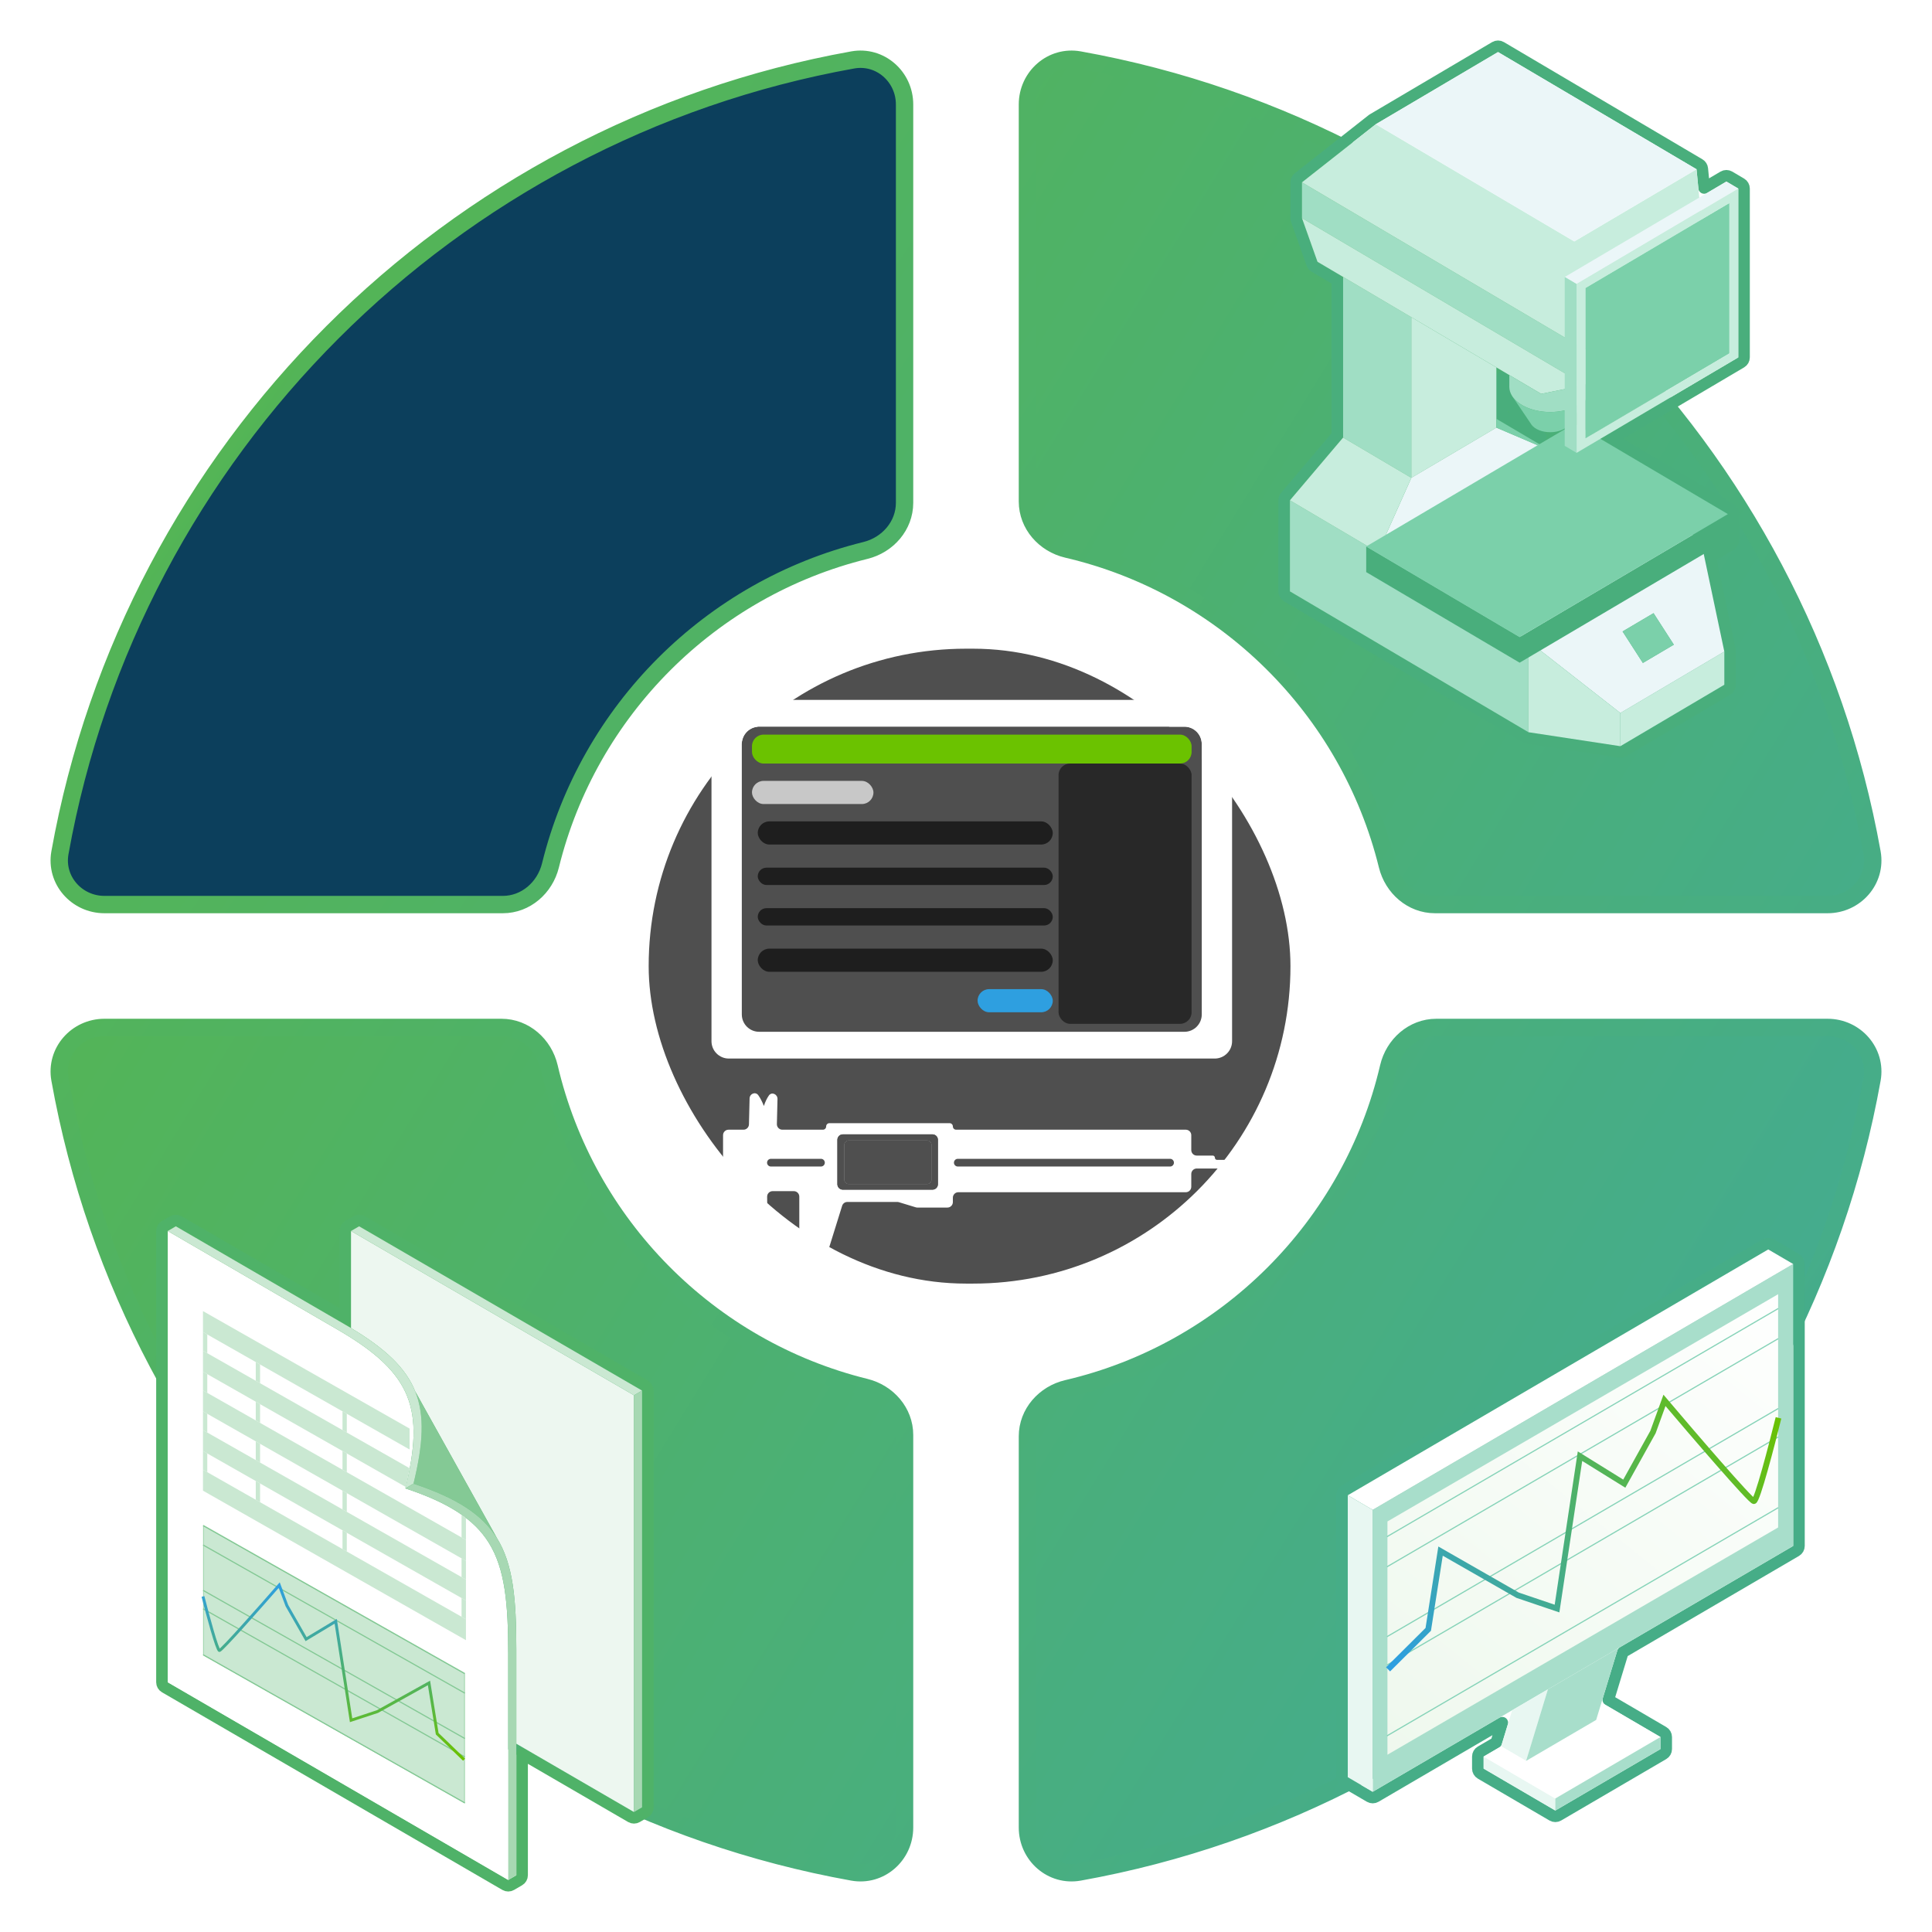 <svg width="334" height="334" viewBox="0 0 334 334" fill="none" xmlns="http://www.w3.org/2000/svg">
<g filter="url(#filter0_d_629_5735)">
<path d="M315.94 177.621C320.751 177.621 324.488 181.846 323.639 186.582C311.146 256.224 256.224 311.146 186.582 323.639C181.846 324.488 177.621 320.751 177.621 315.94V248.305C177.621 244.303 180.594 240.963 184.492 240.054C211.992 233.638 233.638 211.992 240.053 184.492C240.963 180.594 244.303 177.621 248.305 177.621H315.94Z" fill="url(#paint0_linear_629_5735)"/>
<path d="M239.84 149.618C240.788 153.464 244.106 156.379 248.067 156.379H315.94C320.751 156.379 324.488 152.154 323.639 147.418C311.147 77.775 256.225 22.854 186.582 10.361C181.846 9.512 177.621 13.249 177.621 18.06V86.695C177.621 90.697 180.595 94.037 184.492 94.947C211.695 101.292 233.17 122.542 239.84 149.618Z" fill="url(#paint1_linear_629_5735)"/>
<path d="M156.379 248.067C156.379 244.106 153.464 240.788 149.618 239.84C122.542 233.17 101.293 211.695 94.947 184.492C94.037 180.595 90.697 177.621 86.695 177.621H18.059C13.248 177.621 9.512 181.847 10.361 186.582C22.854 256.225 77.775 311.147 147.418 323.639C152.154 324.488 156.379 320.751 156.379 315.94V248.067Z" fill="url(#paint2_linear_629_5735)"/>
<path d="M149.618 95.16C153.464 94.212 156.379 90.894 156.379 86.933V18.059C156.379 13.248 152.154 9.512 147.418 10.361C77.776 22.853 22.854 77.775 10.361 147.418C9.512 152.153 13.249 156.379 18.06 156.379H86.933C90.894 156.379 94.212 153.464 95.16 149.618C101.758 122.838 122.838 101.757 149.618 95.16Z" fill="#0C3F5C"/>
<path d="M315.94 177.621C320.751 177.621 324.488 181.846 323.639 186.582C311.146 256.224 256.224 311.146 186.582 323.639C181.846 324.488 177.621 320.751 177.621 315.94V248.305C177.621 244.303 180.594 240.963 184.492 240.054C211.992 233.638 233.638 211.992 240.053 184.492C240.963 180.594 244.303 177.621 248.305 177.621H315.94Z" stroke="url(#paint3_linear_629_5735)" stroke-width="3"/>
<path d="M239.84 149.618C240.788 153.464 244.106 156.379 248.067 156.379H315.94C320.751 156.379 324.488 152.154 323.639 147.418C311.147 77.775 256.225 22.854 186.582 10.361C181.846 9.512 177.621 13.249 177.621 18.06V86.695C177.621 90.697 180.595 94.037 184.492 94.947C211.695 101.292 233.17 122.542 239.84 149.618Z" stroke="url(#paint4_linear_629_5735)" stroke-width="3"/>
<path d="M156.379 248.067C156.379 244.106 153.464 240.788 149.618 239.84C122.542 233.17 101.293 211.695 94.947 184.492C94.037 180.595 90.697 177.621 86.695 177.621H18.059C13.248 177.621 9.512 181.847 10.361 186.582C22.854 256.225 77.775 311.147 147.418 323.639C152.154 324.488 156.379 320.751 156.379 315.94V248.067Z" stroke="url(#paint5_linear_629_5735)" stroke-width="3"/>
<path d="M149.618 95.16C153.464 94.212 156.379 90.894 156.379 86.933V18.059C156.379 13.248 152.154 9.512 147.418 10.361C77.776 22.853 22.854 77.775 10.361 147.418C9.512 152.153 13.249 156.379 18.06 156.379H86.933C90.894 156.379 94.212 153.464 95.16 149.618C101.758 122.838 122.838 101.757 149.618 95.16Z" stroke="url(#paint6_linear_629_5735)" stroke-width="3"/>
</g>
<path d="M90.26 324.187L90.26 303.187L109.098 314.124C109.409 314.304 109.792 314.304 110.103 314.124L111.503 313.31C111.811 313.131 112 312.802 112 312.446V240.404C112 240.047 111.81 239.718 111.502 239.539L62.583 211.135C62.273 210.955 61.889 210.955 61.578 211.135L60.179 211.949C59.871 212.128 59.681 212.457 59.681 212.814V227.846L30.902 211.136C30.591 210.956 30.208 210.956 29.898 211.136L28.498 211.949C28.19 212.128 28 212.457 28 212.814L28 290.825C28 291.182 28.19 291.511 28.498 291.69L87.358 325.865C87.669 326.045 88.052 326.045 88.363 325.865L89.762 325.052C90.07 324.873 90.26 324.544 90.26 324.187Z" stroke="#4FB268" stroke-width="2" stroke-linejoin="round"/>
<path d="M29 290.825L87.86 325L87.861 285.994C87.861 277.239 87.312 271.216 84.502 266.709C81.963 262.637 77.578 259.803 70.084 257.31C71.734 250.526 72.07 245.571 70.389 241.375C68.693 237.144 64.947 233.685 58.43 229.901L29 212.814L29 290.825Z" fill="white"/>
<path d="M85.902 265.896C88.712 270.403 89.26 276.426 89.26 285.181L89.26 301.45L109.6 313.259V241.216L60.681 212.814V229.59C66.675 233.181 70.168 236.519 71.788 240.562L85.902 265.896Z" fill="#EDF7F0"/>
<path d="M85.902 265.896L71.788 240.562C73.47 244.758 73.134 249.713 71.483 256.497C78.978 258.99 83.363 261.824 85.902 265.896Z" fill="#84C995"/>
<path d="M29 212.814L58.43 229.901C64.947 233.685 68.693 237.144 70.389 241.375C72.07 245.571 71.734 250.526 70.084 257.31L71.483 256.497C73.134 249.713 73.47 244.758 71.788 240.562C70.168 236.519 66.675 233.181 60.681 229.59C60.403 229.424 60.119 229.256 59.83 229.088L30.4 212.001L29 212.814Z" fill="#CAE8D2"/>
<path d="M60.681 212.814L109.6 241.216L111 240.404L62.081 212L60.681 212.814Z" fill="#CAE8D2"/>
<path d="M87.861 285.994L87.86 325L89.26 324.187L89.26 301.45L89.26 285.181C89.26 276.426 88.712 270.403 85.902 265.896C83.363 261.824 78.978 258.99 71.483 256.497L70.084 257.31C77.578 259.803 81.963 262.637 84.502 266.709C87.312 271.216 87.861 277.239 87.861 285.994Z" fill="#A7D8B3"/>
<path d="M109.6 241.216V313.259L111 312.446V240.404L109.6 241.216Z" fill="#A7D8B3"/>
<path d="M80.31 311.687L35.165 286.133L35.165 263.804L80.31 289.357L80.31 311.687Z" fill="#CAE8D2" stroke="#84C995" stroke-width="0.1"/>
<path d="M35.115 263.718L80.36 289.328M35.115 267.098L80.36 292.708M35.115 274.94L80.36 300.55M80.36 311.679L35.115 286.069M80.36 303.735L35.115 278.125" stroke="#84C995" stroke-width="0.2"/>
<path d="M35.09 275.991C35.88 279.106 37.556 285.336 37.935 285.336C38.314 285.336 44.984 277.798 48.272 274.028L49.599 277.579L52.918 283.373L58.039 280.29L60.695 297.391L65.246 295.896L74.161 290.943L75.583 299.727L80.23 304.213" stroke="url(#paint7_linear_629_5735)" stroke-width="0.5"/>
<path d="M35.09 240.372V243.991L80.552 269.839L80.552 266.219L35.09 240.372Z" fill="#CAE8D2"/>
<path d="M35.09 226.659V230.279L70.81 250.587L70.81 246.968L35.09 226.659Z" fill="#CAE8D2"/>
<path d="M35.09 247.229V250.848L80.552 276.695L80.552 273.076L35.09 247.229Z" fill="#CAE8D2"/>
<path d="M35.09 254.085V257.704L80.552 283.552L80.552 279.932L35.09 254.085Z" fill="#CAE8D2"/>
<path d="M35.09 233.516V237.135L70.154 257.07L70.81 253.824L35.09 233.516Z" fill="#CAE8D2"/>
<path d="M35.835 251.271L35.09 250.848V254.085L35.835 254.508V251.271Z" fill="#CAE8D2"/>
<path d="M35.835 244.415L35.09 243.991V247.229L35.835 247.652V244.415Z" fill="#CAE8D2"/>
<path d="M35.09 240.372L35.835 240.796V237.558L35.09 237.135V240.372Z" fill="#CAE8D2"/>
<path d="M35.09 233.516L35.835 233.939V230.702L35.09 230.279V233.516Z" fill="#CAE8D2"/>
<path d="M80.552 276.695L79.792 276.263L79.792 279.5L80.552 279.932L80.552 276.695Z" fill="#CAE8D2"/>
<path d="M80.552 269.839L79.792 269.406L79.792 272.643L80.552 273.076L80.552 269.839Z" fill="#CAE8D2"/>
<path d="M79.792 265.787L80.552 266.219V262.406L79.792 261.878V265.787Z" fill="#CAE8D2"/>
<path d="M44.96 256.459L44.215 256.036V259.273L44.96 259.696V256.459Z" fill="#CAE8D2"/>
<path d="M44.96 249.603L44.215 249.179V252.416L44.96 252.84V249.603Z" fill="#CAE8D2"/>
<path d="M44.215 245.56L44.96 245.983V242.746L44.215 242.323V245.56Z" fill="#CAE8D2"/>
<path d="M44.215 238.703L44.96 239.127V235.89L44.215 235.466V238.703Z" fill="#CAE8D2"/>
<path d="M59.954 264.984L59.209 264.561V267.798L59.954 268.221V264.984Z" fill="#CAE8D2"/>
<path d="M59.954 258.128L59.209 257.704V260.941L59.954 261.365V258.128Z" fill="#CAE8D2"/>
<path d="M59.209 254.085L59.954 254.508V251.271L59.209 250.848V254.085Z" fill="#CAE8D2"/>
<path d="M59.209 247.229L59.954 247.652V244.415L59.209 243.991V247.229Z" fill="#CAE8D2"/>
<path d="M278.514 292.328L278.044 293.868L287.558 299.43C287.864 299.609 288.053 299.938 288.053 300.293L288.053 302.375C288.053 302.731 287.864 303.059 287.558 303.239L269.385 313.863C269.074 314.046 268.688 314.046 268.376 313.863L255.981 306.616C255.674 306.437 255.486 306.108 255.486 305.753L255.486 303.671C255.486 303.315 255.674 302.987 255.981 302.807L258.672 301.234L259.714 297.819L237.816 310.621C237.504 310.804 237.118 310.804 236.807 310.621L232.495 308.101C232.189 307.921 232 307.593 232 307.237V258.499C232 258.143 232.189 257.815 232.495 257.635L305.184 215.137C305.496 214.954 305.882 214.954 306.193 215.137L310.505 217.657C310.811 217.837 311 218.165 311 218.521V267.259C311 267.615 310.811 267.943 310.505 268.123L280.555 285.633L278.514 292.328L278.514 292.328Z" stroke="#46AD87" stroke-width="2" stroke-linejoin="round"/>
<path d="M237.311 309.758V261.019L310 218.521V267.259L279.713 284.967L267.598 292.05L261.416 295.665L237.311 309.758Z" fill="#A8DECB"/>
<path d="M237.311 261.019L233 258.499L305.689 216L310 218.521L237.311 261.019Z" fill="white"/>
<path d="M237.311 261.019V309.758L233 307.237V258.499L237.311 261.019Z" fill="#E8F7F2"/>
<path d="M267.598 292.05L263.826 304.421L259.514 301.9L261.416 295.665L267.598 292.05Z" fill="#E8F7F2"/>
<path d="M268.881 310.918L268.881 313L256.486 305.753L256.486 303.671L268.881 310.918Z" fill="#E8F7F2"/>
<path fill-rule="evenodd" clip-rule="evenodd" d="M275.941 297.337L263.826 304.421L259.514 301.9L256.486 303.671L268.881 310.918L287.053 300.293L276.857 294.332L276.48 295.57L275.941 297.337Z" fill="white"/>
<path d="M268.881 313L268.881 310.918L287.053 300.293L287.053 302.375L268.881 313Z" fill="#A8DECB"/>
<path d="M267.598 292.05L279.713 284.967L277.557 292.036L276.857 294.332L276.48 295.57L275.941 297.337L263.826 304.421L267.598 292.05Z" fill="#A8DECB"/>
<path d="M307.399 223.739L239.859 263.026L239.859 303.351L307.399 264.064L307.399 223.739Z" fill="url(#paint8_linear_629_5735)"/>
<path d="M307.424 226.211L239.769 265.662M307.424 231.418L239.769 270.87M307.424 243.498L239.769 282.95M239.769 300.093L307.424 260.642M239.769 287.856L307.424 248.405" stroke="#86D3B8" stroke-width="0.2"/>
<path d="M307.462 245.117C306.28 249.916 303.775 259.514 303.208 259.514C302.641 259.514 292.667 247.901 287.751 242.095L285.766 247.565L280.803 256.491L273.146 251.74L269.175 278.084L262.369 275.781L249.039 268.151L246.912 281.683L239.964 288.593" stroke="url(#paint9_linear_629_5735)"/>
<path d="M299.076 112.434L295.663 96.269L299.219 94.17C299.524 93.99 299.711 93.663 299.711 93.309V88.876C299.711 88.522 299.524 88.194 299.219 88.014L278.636 75.862L301.013 62.65C301.318 62.47 301.505 62.143 301.505 61.789V32.598C301.505 32.244 301.318 31.916 301.013 31.736L298.963 30.526C298.649 30.341 298.26 30.341 297.946 30.526L294.609 32.496L294.288 29.165C294.257 28.847 294.076 28.563 293.801 28.4L259.484 8.139C259.17 7.954 258.78 7.954 258.467 8.139L237.335 20.616C237.296 20.639 237.259 20.664 237.224 20.691L224.463 30.738C224.222 30.928 224.081 31.217 224.081 31.524V37.704C224.081 37.818 224.101 37.931 224.139 38.039L226.825 45.593C226.903 45.814 227.057 46 227.259 46.119L231.194 48.443V75.278L222.237 85.845C222.084 86.026 222 86.255 222 86.492V102.235C222 102.589 222.187 102.917 222.492 103.096L263.731 127.445C263.841 127.51 263.962 127.553 264.089 127.572L279.972 129.989C280.2 130.023 280.433 129.978 280.631 129.861L298.606 119.24C298.911 119.06 299.097 118.732 299.097 118.379V112.64C299.097 112.571 299.09 112.502 299.076 112.434ZM259.93 65.409V66.872C259.93 67.62 260.153 68.318 260.533 68.936C260.598 69.042 260.668 69.146 260.741 69.246L263.969 74.031C263.981 74.048 263.993 74.065 264.006 74.082C264.537 74.771 265.38 75.252 266.34 75.507L266.124 75.635L259.69 71.836V65.267L259.93 65.409Z" stroke="#49AE7C" stroke-width="2" stroke-linejoin="round"/>
<path d="M223 86.492V102.235L264.239 126.584V110.84L238.238 95.489L223 86.492Z" fill="#A0DEC4"/>
<path d="M232.194 47.872V75.644L243.988 82.608V54.835L232.194 47.872Z" fill="#A0DEC4"/>
<path d="M225.081 31.524V37.704L273.959 66.562V60.383L225.081 31.524Z" fill="#A0DEC4"/>
<path d="M273.959 60.383V66.562L275.077 65.903L295.092 54.086V47.906L273.959 60.383Z" fill="#EBF6F8"/>
<path d="M243.988 54.835V82.608L258.69 73.928V72.407V63.515L243.988 54.835Z" fill="#C7EDDD"/>
<path fill-rule="evenodd" clip-rule="evenodd" d="M295.092 47.906L273.959 60.383L225.081 31.524L237.843 21.477L272.16 41.738L293.292 29.261L295.092 47.906Z" fill="#C7EDDD"/>
<path d="M258.69 73.928L243.988 82.608L238.238 95.489L268.003 77.906L258.69 73.928Z" fill="#EBF6F8"/>
<path d="M280.122 123.261V129L298.097 118.379V112.64L280.122 123.261Z" fill="#C7EDDD"/>
<path d="M237.843 21.477L272.16 41.738L293.292 29.261L258.975 9L237.843 21.477Z" fill="#EBF6F8"/>
<path fill-rule="evenodd" clip-rule="evenodd" d="M264.239 110.84L280.122 123.261L298.097 112.64L294.005 93.258L268.003 77.906L238.238 95.489L264.239 110.84ZM289.368 111.449L284.016 114.609L280.509 109.164L285.86 106.004L289.368 111.449Z" fill="#EBF6F8"/>
<path d="M284.016 114.609L289.368 111.449L285.86 106.004L280.509 109.164L284.016 114.609Z" fill="#7BD0AA"/>
<path d="M280.122 129V123.261L264.239 110.84V126.584L280.122 129Z" fill="#C7EDDD"/>
<path d="M232.194 75.644L223 86.492L238.238 95.489L243.988 82.608L232.194 75.644Z" fill="#C7EDDD"/>
<path d="M225.081 37.704L227.767 45.258L232.194 47.872L243.988 54.835L258.69 63.515L260.93 64.838L266.434 68.088L273.959 66.562L225.081 37.704Z" fill="#C7EDDD"/>
<path d="M273.959 66.562L266.434 68.088L260.93 64.838V66.872C260.93 67.415 261.091 67.934 261.385 68.413L261.559 68.671C262.671 70.18 265.138 71.229 268.004 71.229C270.947 71.229 273.47 70.122 274.536 68.547L274.541 68.539C274.886 68.025 275.077 67.462 275.077 66.872V65.903L273.959 66.562Z" fill="#A0DEC4"/>
<path d="M264.798 73.471C265.367 74.21 266.588 74.72 268.003 74.72C269.458 74.72 270.709 74.18 271.256 73.408L274.536 68.547C273.47 70.122 270.947 71.229 268.004 71.229C265.138 71.229 262.671 70.18 261.559 68.671L264.798 73.471Z" fill="#7BD0AA"/>
<path d="M258.69 72.407V73.928L268.003 77.906L258.69 72.407Z" fill="#7BD0AA"/>
<path fill-rule="evenodd" clip-rule="evenodd" d="M236.187 98.904L262.71 114.564L298.711 93.309V88.876L262.71 110.131L236.187 94.471V98.904Z" fill="#49AE7C"/>
<path d="M236.187 94.471L262.71 110.131L298.711 88.876L272.188 73.216L236.187 94.471Z" fill="#7BD0AA"/>
<path d="M298.964 61.09L274.097 75.772V49.798L298.964 35.116V61.09Z" fill="#7BD0AA"/>
<path d="M272.557 49.099L300.505 32.598L298.454 31.387L270.506 47.888L272.557 49.099Z" fill="#EBF6F8"/>
<path d="M272.557 78.29V49.099L270.506 47.888L270.506 77.08L272.557 78.29Z" fill="#A0DEC4"/>
<path fill-rule="evenodd" clip-rule="evenodd" d="M274.097 75.772L298.964 61.09V35.116L274.097 49.798V75.772Z" fill="#7BD0AA"/>
<path fill-rule="evenodd" clip-rule="evenodd" d="M272.557 78.29L300.505 61.789V32.598L272.557 49.099V78.29ZM298.964 61.09L274.097 75.772V49.798L298.964 35.116V61.09Z" fill="#C7EDDD"/>
<g filter="url(#filter1_d_629_5735)">
<rect x="112.141" y="112.144" width="110.951" height="109.762" rx="54.881" fill="#4F4F4F"/>
</g>
<path fill-rule="evenodd" clip-rule="evenodd" d="M128.243 128.625C128.243 126.968 129.586 125.625 131.243 125.625H204.757C206.414 125.625 207.757 126.968 207.757 128.625V175.375C207.757 177.032 206.414 178.375 204.757 178.375H131.243C129.586 178.375 128.243 177.032 128.243 175.375V128.625ZM205.505 130.737C205.505 129.08 204.162 127.737 202.505 127.737H133.495C131.838 127.737 130.495 129.08 130.495 130.737V173.263C130.495 174.92 131.838 176.263 133.495 176.263H202.505C204.162 176.263 205.505 174.92 205.505 173.263V130.737Z" fill="#4F4F4F"/>
<path fill-rule="evenodd" clip-rule="evenodd" d="M123 124C123 122.343 124.343 121 126 121H210C211.657 121 213 122.343 213 124V180C213 181.657 211.657 183 210 183H126C124.343 183 123 181.657 123 180V124ZM128.243 128.625C128.243 126.968 129.586 125.625 131.243 125.625H204.757C206.414 125.625 207.757 126.968 207.757 128.625V175.375C207.757 177.032 206.414 178.375 204.757 178.375H131.243C129.586 178.375 128.243 177.032 128.243 175.375V128.625Z" fill="white"/>
<path d="M130.495 130.737C130.495 129.08 131.838 127.737 133.495 127.737H202.505C204.162 127.737 205.505 129.08 205.505 130.737V173.263C205.505 174.92 204.162 176.263 202.505 176.263H133.495C131.838 176.263 130.495 174.92 130.495 173.263V130.737Z" fill="#4F4F4F"/>
<path fill-rule="evenodd" clip-rule="evenodd" d="M129.401 223.235L131.541 223.951C132.156 224.156 132.791 223.693 132.784 223.042L132.621 206.88C132.616 206.353 133.04 205.923 133.566 205.923H137.237C137.759 205.923 138.181 206.347 138.181 206.871L138.181 222.651C138.181 223.356 138.92 223.814 139.548 223.499L140.793 222.874C141.022 222.759 141.195 222.555 141.272 222.309L145.586 208.456C145.709 208.06 146.074 207.791 146.487 207.791H155.122C155.214 207.791 155.307 207.804 155.395 207.831L158.318 208.72C158.407 208.747 158.499 208.761 158.592 208.761H163.786C164.307 208.761 164.73 208.336 164.73 207.813V207.057C164.73 206.534 165.153 206.109 165.674 206.109L205.001 206.109C205.522 206.109 205.945 205.685 205.945 205.162V202.958C205.945 202.434 206.368 202.01 206.889 202.01H212.257C212.668 202.01 213 201.676 213 201.264C213 200.853 212.668 200.519 212.257 200.519H210.401C210.196 200.519 210.03 200.352 210.03 200.146C210.03 199.941 209.863 199.774 209.658 199.774H206.889C206.368 199.774 205.945 199.349 205.945 198.826V196.249C205.945 195.726 205.522 195.301 205.001 195.301H165.292C164.982 195.301 164.73 195.049 164.73 194.737C164.73 194.425 164.478 194.172 164.167 194.172L143.385 194.172C143.075 194.172 142.823 194.425 142.823 194.737C142.823 195.049 142.571 195.301 142.26 195.301L135.25 195.301C134.72 195.301 134.293 194.863 134.306 194.331L134.412 190C134.432 189.148 133.395 188.697 132.914 189.399C132.573 189.895 132.301 190.449 132.055 191.202C131.767 190.459 131.48 189.895 131.1 189.35C130.622 188.664 129.607 189.061 129.587 189.898L129.478 194.377C129.466 194.891 129.047 195.301 128.534 195.301L125.944 195.301C125.423 195.301 125 195.726 125 196.249V206.001C125 206.073 125.008 206.145 125.024 206.215L128.78 222.549C128.854 222.87 129.089 223.13 129.401 223.235ZM141.928 200.334H133.271C132.905 200.334 132.608 200.632 132.608 201C132.608 201.368 132.905 201.666 133.271 201.666H141.928C142.295 201.666 142.592 201.368 142.592 201C142.592 200.632 142.295 200.334 141.928 200.334ZM145.708 196.107H161.202C161.724 196.107 162.146 196.532 162.146 197.055V204.72C162.146 205.243 161.724 205.667 161.202 205.667H145.708C145.187 205.667 144.764 205.243 144.764 204.72V197.055C144.764 196.532 145.187 196.107 145.708 196.107ZM202.281 200.334H165.58C165.213 200.334 164.916 200.632 164.916 201C164.916 201.368 165.213 201.666 165.58 201.666H202.281C202.648 201.666 202.945 201.368 202.945 201C202.945 200.632 202.648 200.334 202.281 200.334Z" fill="white"/>
<path d="M146.767 197.141H160.229C160.683 197.141 161.05 197.478 161.05 197.893V203.968C161.05 204.383 160.683 204.72 160.229 204.72H146.767C146.314 204.72 145.947 204.383 145.947 203.968V197.893C145.947 197.478 146.314 197.141 146.767 197.141Z" fill="white"/>
<path fill-rule="evenodd" clip-rule="evenodd" d="M146.767 197.141H160.229C160.683 197.141 161.05 197.478 161.05 197.893V203.968C161.05 204.383 160.683 204.72 160.229 204.72H146.767C146.314 204.72 145.947 204.383 145.947 203.968V197.893C145.947 197.478 146.314 197.141 146.767 197.141Z" fill="#4F4F4F"/>
<path fill-rule="evenodd" clip-rule="evenodd" d="M145.708 196.107H161.202C161.724 196.107 162.146 196.532 162.146 197.055V204.72C162.146 205.243 161.724 205.667 161.202 205.667H145.708C145.187 205.667 144.764 205.243 144.764 204.72V197.055C144.764 196.532 145.187 196.107 145.708 196.107ZM160.229 197.141H146.767C146.314 197.141 145.947 197.478 145.947 197.893V203.968C145.947 204.383 146.314 204.72 146.767 204.72H160.229C160.683 204.72 161.05 204.383 161.05 203.968V197.893C161.05 197.478 160.683 197.141 160.229 197.141Z" fill="#4F4F4F"/>
<rect x="131" y="142" width="51" height="4" rx="2" fill="#1E1E1E"/>
<rect x="130" y="135" width="21" height="4" rx="2" fill="#C8C8C8"/>
<rect x="131" y="150" width="51" height="3" rx="1.5" fill="#1E1E1E"/>
<rect x="131" y="157" width="51" height="3" rx="1.5" fill="#1E1E1E"/>
<rect x="131" y="164" width="51" height="4" rx="2" fill="#1E1E1E"/>
<rect x="169" y="171" width="13" height="4" rx="2" fill="#2E9FE0"/>
<rect x="183" y="132" width="23" height="45" rx="2" fill="#282828"/>
<rect x="130" y="127" width="76" height="5" rx="2" fill="#6BC200"/>
<defs>
<filter id="filter0_d_629_5735" x="0.739" y="0.739" width="332.521" height="332.522" filterUnits="userSpaceOnUse" color-interpolation-filters="sRGB">
<feFlood flood-opacity="0" result="BackgroundImageFix"/>
<feColorMatrix in="SourceAlpha" type="matrix" values="0 0 0 0 0 0 0 0 0 0 0 0 0 0 0 0 0 0 127 0" result="hardAlpha"/>
<feOffset/>
<feGaussianBlur stdDeviation="4"/>
<feComposite in2="hardAlpha" operator="out"/>
<feColorMatrix type="matrix" values="0 0 0 0 0 0 0 0 0 0 0 0 0 0 0 0 0 0 0.25 0"/>
<feBlend mode="normal" in2="BackgroundImageFix" result="effect1_dropShadow_629_5735"/>
<feBlend mode="normal" in="SourceGraphic" in2="effect1_dropShadow_629_5735" result="shape"/>
</filter>
<filter id="filter1_d_629_5735" x="108.141" y="108.144" width="118.951" height="117.762" filterUnits="userSpaceOnUse" color-interpolation-filters="sRGB">
<feFlood flood-opacity="0" result="BackgroundImageFix"/>
<feColorMatrix in="SourceAlpha" type="matrix" values="0 0 0 0 0 0 0 0 0 0 0 0 0 0 0 0 0 0 127 0" result="hardAlpha"/>
<feOffset/>
<feGaussianBlur stdDeviation="2"/>
<feComposite in2="hardAlpha" operator="out"/>
<feColorMatrix type="matrix" values="0 0 0 0 0 0 0 0 0 0 0 0 0 0 0 0 0 0 0.25 0"/>
<feBlend mode="normal" in2="BackgroundImageFix" result="effect1_dropShadow_629_5735"/>
<feBlend mode="normal" in="SourceGraphic" in2="effect1_dropShadow_629_5735" result="shape"/>
</filter>
<linearGradient id="paint0_linear_629_5735" x1="-331.239" y1="-140.023" x2="664.341" y2="470.881" gradientUnits="userSpaceOnUse">
<stop stop-color="#6BC200"/>
<stop offset="1" stop-color="#2E9FE0"/>
</linearGradient>
<linearGradient id="paint1_linear_629_5735" x1="-331.239" y1="-140.023" x2="664.341" y2="470.881" gradientUnits="userSpaceOnUse">
<stop stop-color="#6BC200"/>
<stop offset="1" stop-color="#2E9FE0"/>
</linearGradient>
<linearGradient id="paint2_linear_629_5735" x1="-331.239" y1="-140.023" x2="664.341" y2="470.881" gradientUnits="userSpaceOnUse">
<stop stop-color="#6BC200"/>
<stop offset="1" stop-color="#2E9FE0"/>
</linearGradient>
<linearGradient id="paint3_linear_629_5735" x1="-387.5" y1="-209" x2="718.5" y2="541.5" gradientUnits="userSpaceOnUse">
<stop stop-color="#6BC200"/>
<stop offset="1" stop-color="#2E9FE0"/>
</linearGradient>
<linearGradient id="paint4_linear_629_5735" x1="-387.5" y1="-209" x2="718.5" y2="541.5" gradientUnits="userSpaceOnUse">
<stop stop-color="#6BC200"/>
<stop offset="1" stop-color="#2E9FE0"/>
</linearGradient>
<linearGradient id="paint5_linear_629_5735" x1="-387.5" y1="-209" x2="718.5" y2="541.5" gradientUnits="userSpaceOnUse">
<stop stop-color="#6BC200"/>
<stop offset="1" stop-color="#2E9FE0"/>
</linearGradient>
<linearGradient id="paint6_linear_629_5735" x1="-387.5" y1="-209" x2="718.5" y2="541.5" gradientUnits="userSpaceOnUse">
<stop stop-color="#6BC200"/>
<stop offset="1" stop-color="#2E9FE0"/>
</linearGradient>
<linearGradient id="paint7_linear_629_5735" x1="57.66" y1="274.028" x2="57.66" y2="304.213" gradientUnits="userSpaceOnUse">
<stop stop-color="#2E9FE0"/>
<stop offset="0.493" stop-color="#4DB16F"/>
<stop offset="1" stop-color="#6BC200"/>
</linearGradient>
<linearGradient id="paint8_linear_629_5735" x1="311.408" y1="217.019" x2="238.749" y2="307.341" gradientUnits="userSpaceOnUse">
<stop stop-color="white"/>
<stop offset="1" stop-color="#EEF8ED"/>
</linearGradient>
<linearGradient id="paint9_linear_629_5735" x1="307" y1="242" x2="242" y2="289" gradientUnits="userSpaceOnUse">
<stop stop-color="#6BC200"/>
<stop offset="1" stop-color="#2E9FE0"/>
</linearGradient>
</defs>
</svg>
